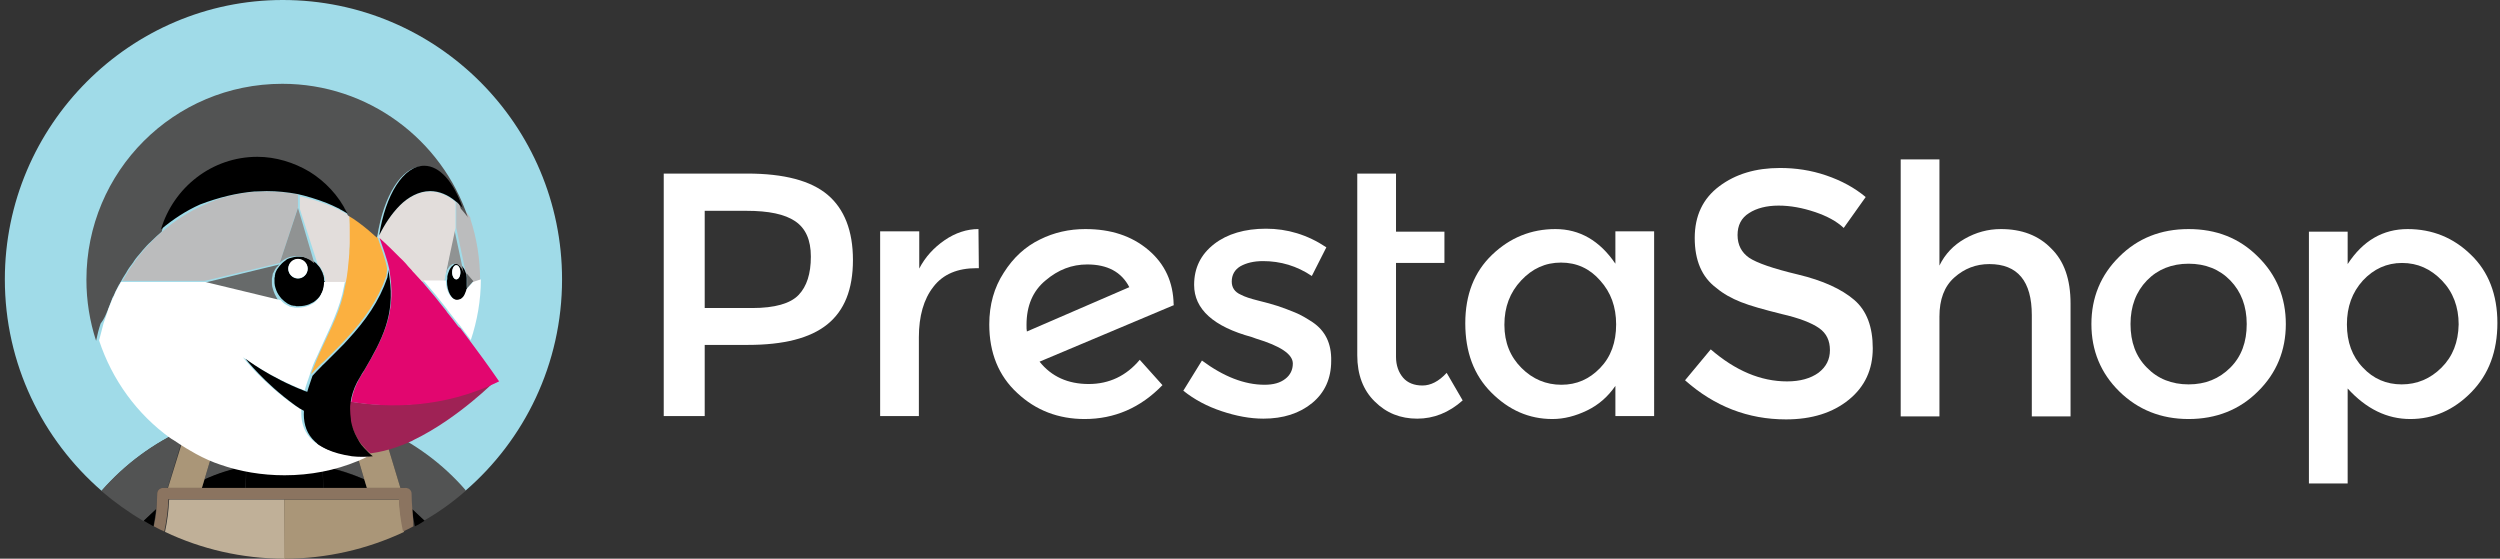 <svg xmlns="http://www.w3.org/2000/svg" xmlns:xlink="http://www.w3.org/1999/xlink" id="Calque_1" x="0px" y="0px" viewBox="0 0 671.2 150" style="enable-background:new 0 0 671.2 150;" xml:space="preserve"><rect x="0" y="0" width="671.2" height="150" fill="#333333" stroke="none"/><style type="text/css">	.st0{fill:#FFFFFF;}	.st1{fill:#A0DBE8;}	.st2{fill:#525353;}	.st3{fill:#AA9678;}	.st4{fill:#C0B098;}	.st5{fill:#786453;}	.st6{fill:#8B7460;}	.st7{fill:none;}	.st8{fill:#BBBCBD;}	.st9{fill:#676A6A;}	.st10{fill:#909393;}	.st11{fill:#E2DDDB;}	.st12{fill:#FBB040;}	.st13{fill:#9F2255;}	.st14{fill:#E2066F;}</style><g id="XMLID_142_">	<path id="XMLID_160_" class="st0" d="M275.7,89c-0.1-0.4-0.1-1-0.1-1.8c0-5.1,1.7-9.1,5.1-11.9c3.4-2.9,7.1-4.3,11.2-4.3  c5.4,0,9.2,2,11.3,6.1L275.7,89z M315.1,81.8c-0.1-6-2.3-10.9-6.8-14.7c-4.5-3.8-10.1-5.6-16.9-5.6c-4.3,0-8.4,0.9-12.2,2.8  c-3.9,1.9-7.1,4.8-9.7,8.9c-2.6,4-3.9,8.6-3.9,13.9c0,7.6,2.5,13.8,7.5,18.4c5,4.7,11.1,7,18.1,7c8,0,15-3,20.9-9.1l-6.1-6.8  c-3.6,4.3-8.2,6.5-13.7,6.5c-5.6,0-10-2-13.2-6l36.1-15.2L315.1,81.8z"></path>	<path id="XMLID_138_" class="st0" d="M253.6,64.5c-2.9,2-5.2,4.5-6.8,7.6v-10h-10.5v49.6h10.4V90.5c0-5.6,1.3-10.2,3.9-13.5  c2.6-3.4,6.5-5,11.6-5h0.6l-0.1-10.5C259.6,61.5,256.5,62.5,253.6,64.5"></path>	<path id="XMLID_137_" class="st0" d="M352.4,86.5c-1.7-1.1-3.2-2-4.7-2.6s-3-1.2-4.5-1.7c-1.6-0.5-3.3-1-5.4-1.5  c-2-0.5-3.6-1-4.7-1.6c-1.6-0.7-2.4-1.9-2.4-3.5c0-1.8,0.8-3.2,2.3-4.1c1.6-0.9,3.6-1.4,6.1-1.4c4.7,0,9.1,1.3,13.1,4l3.9-7.7  c-5.1-3.4-10.5-5-16.2-5s-10.4,1.4-13.9,4.1c-3.6,2.8-5.4,6.4-5.4,11c0,6.5,5.2,11.2,15.5,14c0.2,0.1,0.6,0.2,1.1,0.4  c6.6,2,9.9,4.2,9.9,6.7c0,1.7-0.7,3.1-2,4.1c-1.4,1.1-3.2,1.6-5.6,1.6c-5.4,0-11-2.2-16.8-6.5l-5,8.1c3,2.4,6.4,4.2,10.3,5.5  s7.6,2,11.2,2c5.3,0,9.7-1.4,13.1-4.2c3.4-2.8,5.1-6.6,5.1-11.3C357.5,92.2,355.8,88.8,352.4,86.5"></path>	<path id="XMLID_155_" class="st0" d="M214.4,79.2c-2.2,2.3-6.4,3.5-12.4,3.5h-12.8V56.6h11.2c6,0,10.3,0.9,13.1,2.8  c2.8,1.9,4.2,5,4.2,9.5C217.7,73.5,216.6,76.9,214.4,79.2 M222.2,52.3c-4.5-3.8-11.7-5.7-21.6-5.7h-22.4v65.1h11V92.6h11.6  c9.6,0,16.7-1.8,21.3-5.5s6.9-9.4,6.9-17.3C229,62,226.7,56.1,222.2,52.3"></path>	<path id="XMLID_134_" class="st0" d="M381.9,103.5c-2.2,0-4-0.7-5.2-2.1s-1.9-3.3-1.9-5.6V70.6h13v-8.4h-13V46.6h-10.4v48.8  c0,5.2,1.6,9.4,4.7,12.4c3.1,3.1,6.9,4.6,11.4,4.6c4.4,0,8.5-1.6,12.2-4.9l-4.3-7.4C386.3,102.4,384.1,103.5,381.9,103.5"></path>	<path id="XMLID_151_" class="st0" d="M429.6,98.8c-2.9,3-6.3,4.5-10.4,4.5s-7.7-1.5-10.7-4.5s-4.6-6.8-4.6-11.6  c0-4.8,1.5-8.7,4.5-11.9c3-3.2,6.5-4.8,10.7-4.8s7.7,1.6,10.5,4.8c2.9,3.2,4.3,7.1,4.3,11.8C433.9,91.9,432.5,95.8,429.6,98.8   M433.7,70.8c-4.2-6.2-9.6-9.3-16.1-9.3s-12.2,2.3-17,6.9s-7.2,10.7-7.2,18.4s2.3,13.9,7,18.6s10.1,7.1,16.4,7.1  c3.1,0,6.2-0.8,9.3-2.3s5.6-3.7,7.6-6.6v8.1h10.4V62.1h-10.4L433.7,70.8L433.7,70.8z"></path>	<path id="XMLID_148_" class="st0" d="M598.8,98.7c-3,3-6.7,4.5-11.2,4.5s-8.3-1.5-11.2-4.5c-3-3-4.4-6.9-4.4-11.7s1.5-8.7,4.4-11.7  s6.7-4.5,11.2-4.5s8.3,1.5,11.2,4.5s4.4,6.9,4.4,11.7S601.8,95.7,598.8,98.7 M587.6,61.5c-7.5,0-13.7,2.5-18.6,7.4  c-5,4.9-7.5,11-7.5,18.1s2.5,13.2,7.5,18.1s11.2,7.4,18.6,7.4c7.4,0,13.7-2.5,18.6-7.4c5-4.9,7.5-11,7.5-18.1s-2.5-13.2-7.5-18.1  C601.2,63.9,595,61.5,587.6,61.5"></path>	<path id="XMLID_145_" class="st0" d="M655.5,98.7c-3,3-6.6,4.5-10.7,4.5c-4.1,0-7.6-1.5-10.4-4.5c-2.9-3-4.3-6.9-4.3-11.6  s1.4-8.6,4.3-11.8c2.9-3.1,6.4-4.7,10.5-4.7c4.2,0,7.7,1.6,10.7,4.7s4.5,7.1,4.5,11.8C660,91.9,658.5,95.7,655.5,98.7 M663.4,68.4  c-4.7-4.6-10.4-6.9-17-6.9s-12,3.1-16.1,9.4v-8.7h-10.4v67.6h10.4v-25.5c5,5.5,10.6,8.2,16.8,8.2s11.7-2.4,16.4-7.2  c4.7-4.8,7-11,7-18.6S668.1,72.9,663.4,68.4"></path>	<path id="XMLID_127_" class="st0" d="M537.2,61.5c-3.5,0-6.7,0.9-9.7,2.6s-5.3,4.1-6.8,7.2V42.8h-10.4v69h10.4V85  c0-4.6,1.3-8.1,4-10.5s5.8-3.6,9.4-3.6c7.6,0,11.4,4.6,11.4,13.7v27.2h10.4V81.5c0-6.5-1.7-11.4-5.2-14.8  C547.3,63.2,542.8,61.5,537.2,61.5"></path>	<path id="XMLID_126_" class="st0" d="M497.8,80.5c-3.4-2.9-8.4-5.2-15.1-6.8c-6.7-1.6-11-3.1-13.1-4.5c-2-1.4-3.1-3.4-3.1-6.1  c0-2.6,1-4.6,3.1-5.9c2-1.3,4.7-2,7.9-2c3.2,0,6.4,0.6,9.7,1.7c3.3,1.1,5.9,2.5,7.8,4.3l5.9-8.3c-3-2.5-6.5-4.4-10.6-5.8  s-8.2-2-12.4-2c-6.5,0-11.9,1.6-16.3,4.9s-6.6,7.9-6.6,13.9s1.9,10.5,5.8,13.4c1.9,1.6,4.1,2.8,6.6,3.8s6.1,2,10.9,3.2  c4.8,1.1,8.1,2.4,10.1,3.8s2.9,3.4,2.9,5.9s-1,4.5-3.1,6.1c-2.1,1.5-4.9,2.3-8.4,2.3c-7.1,0-13.9-2.9-20.5-8.6l-6.9,8.3  c7.9,7,16.9,10.5,27.1,10.5c7,0,12.6-1.8,16.9-5.3s6.4-8.1,6.4-13.8S501.2,83.4,497.8,80.5"></path></g><g>	<path id="XMLID_125_" class="st1" d="M49.9,115.1c1.2-0.5,2.4-1,3.6-1.5c1.4-0.5,2.8-1,4.2-1.4c1.7-0.5,3.5-1,5.3-1.4  c2.4-0.5,4.9-0.9,7.3-1.1c-1.4,4.3-2.9,8.7-4.6,13c0,0.8,0.1,1.6,0.1,2.5c3.3-0.6,6.8-1,10.3-1s7,0.3,10.3,1c0-0.8,0-1.7,0.1-2.5  c-1.6-4.3-3.2-8.6-4.6-13c2.4,0.2,4.9,0.6,7.3,1.1c1.8,0.4,3.5,0.8,5.3,1.4c1.4,0.4,2.8,0.9,4.2,1.4c1.2,0.4,2.4,0.9,3.6,1.5  c8.5,3.8,16.2,9.4,22.6,16.7c15.9-13.7,26-34.1,26-56.8c0-41.4-33.6-75-75-75C35,0,1.3,33.6,1.3,75c0,22.7,10.1,43,26,56.8  C33.7,124.5,41.4,118.9,49.9,115.1z"></path>	<path id="XMLID_124_" class="st2" d="M54.9,128.7c3.5-1.5,7.2-2.7,11.1-3.5c0-0.8,0-1.7-0.1-2.5c1.6-4.3,3.2-8.6,4.6-13  c-2.4,0.2-4.9,0.6-7.3,1.1c-1.8,0.4-3.5,0.8-5.3,1.4c-1.4,0.4-2.8,0.9-4.2,1.4L59,115L54.9,128.7z"></path>	<path id="XMLID_123_" class="st2" d="M42,136.7c0.1-1.4,0.2-2.8,0.2-4.2c0-0.8,0.7-1.5,1.5-1.5H45l4.8-15.9  c-8.5,3.8-16.2,9.4-22.6,16.7c3.5,3,7.3,5.7,11.3,8.1C39.7,138.8,40.8,137.7,42,136.7z"></path>	<path id="XMLID_122_" class="st2" d="M102.7,115.1l4.8,15.9h1.3c0.8,0,1.5,0.7,1.5,1.5c0,1.4,0.1,2.8,0.2,4.2c1.1,1,2.3,2,3.3,3.1  c4-2.3,7.8-5,11.3-8.1C118.9,124.5,111.2,118.9,102.7,115.1z"></path>	<path id="XMLID_121_" class="st2" d="M93.6,114.9l5.4-1.3c-1.4-0.5-2.8-1-4.2-1.4c-1.7-0.5-3.5-1-5.3-1.4c-2.4-0.5-4.9-0.9-7.3-1.1  c1.4,4.3,2.9,8.7,4.6,13c0,0.8-0.1,1.6-0.1,2.5c3.9,0.7,7.6,1.9,11.1,3.5L93.6,114.9z"></path>	<path id="XMLID_120_" d="M76.3,131h10.6c-0.2-1.9-0.3-3.9-0.2-5.8c-3.3-0.6-6.8-1-10.3-1s-7,0.3-10.3,1c0,1.9,0,3.8-0.2,5.8H76.3z"></path>	<path id="XMLID_119_" d="M38.6,139.8c0.8,0.5,1.7,1,2.6,1.5c0.3-1.5,0.5-3,0.7-4.6C40.8,137.7,39.7,138.8,38.6,139.8z"></path>	<path id="XMLID_118_" d="M54.2,131h11.6c0.2-1.9,0.3-3.9,0.2-5.8c-3.9,0.7-7.6,1.9-11.1,3.5L54.2,131z"></path>	<path id="XMLID_117_" d="M110.7,136.7c0.1,1.5,0.4,3.1,0.7,4.6c0.9-0.4,1.7-0.9,2.6-1.5C112.9,138.8,111.8,137.7,110.7,136.7z"></path>	<path id="XMLID_116_" d="M98.5,131l-0.7-2.3c-3.5-1.5-7.2-2.7-11.1-3.5c0,1.9,0,3.8,0.2,5.8H98.5L98.5,131z"></path>	<path id="XMLID_115_" class="st3" d="M54.2,131l0.7-2.3L59,115l-5.4-1.3c-1.2,0.4-2.4,0.9-3.6,1.5L45.1,131h5.1H54.2L54.2,131z"></path>	<path id="XMLID_114_" class="st3" d="M97.8,128.7l0.7,2.3h3.9h5.1l-4.8-15.9c-1.2-0.5-2.4-1-3.6-1.5l-5.4,1.3L97.8,128.7z"></path>	<path id="XMLID_113_" class="st4" d="M45.3,134.2c0,0,0.1,0,0.1-0.1L45.3,134.2C45.3,134.1,45.3,134.1,45.3,134.2z"></path>	<path id="XMLID_112_" class="st4" d="M76.3,134.1h-11h-12h-7.8c0,0-0.1,0-0.1,0.1c-0.1,2.9-0.5,5.8-1.1,8.6  c9.7,4.6,20.6,7.2,32.2,7.2L76.3,134.1L76.3,134.1z"></path>	<path id="XMLID_111_" class="st3" d="M107.4,134.1L107.4,134.1C107.3,134.1,107.3,134.1,107.4,134.1L107.4,134.1z"></path>	<path id="XMLID_110_" class="st3" d="M107.2,134.1h-7.8H87.3h-11l0,0V150c11.5,0,22.4-2.6,32.2-7.2  C107.8,140,107.4,137.1,107.2,134.1C107.3,134.1,107.3,134.1,107.2,134.1z"></path>	<rect id="XMLID_109_" x="76.3" y="132.5" class="st5" width="0" height="1.5"></rect>	<path id="XMLID_108_" class="st6" d="M110.7,136.7c-0.1-1.4-0.2-2.8-0.2-4.2c0-0.8-0.7-1.5-1.5-1.5h-1.3h-5.2h-3.9H86.8H76.2H65.7  H54.1h-3.9H45h-1.3c-0.8,0-1.5,0.7-1.5,1.5c0,1.4-0.1,2.8-0.2,4.2c-0.1,1.5-0.4,3.1-0.7,4.6c0.9,0.5,1.9,1,2.8,1.4  c0.6-2.8,1-5.7,1.1-8.6c0,0,0,0,0-0.1h0.1h7.8h12h11l0,0h11.1h12h7.8h0.1c0,0,0,0,0,0.1c0.1,2.9,0.5,5.8,1.1,8.6  c0.9-0.4,1.9-0.9,2.8-1.4C111,139.8,110.8,138.3,110.7,136.7z"></path>	<g>		<path id="XMLID_107_" class="st7" d="M101.6,63.6L101.6,63.6L101.6,63.6c0.9,2.7,2,5.4,2.5,8.2c0,0.2,0,0.4,0,0.6   c0,0.3-0.1,0.5-0.1,0.8c0.1-0.3,0.1-0.8,0.2-1.3C103.6,69.1,102.5,66.4,101.6,63.6L101.6,63.6L101.6,63.6L101.6,63.6z"></path>		<path id="XMLID_106_" class="st7" d="M123.4,80.6L123.4,80.6C123.3,80.6,123.3,80.6,123.4,80.6z"></path>		<path id="XMLID_105_" class="st7" d="M123.9,80.2L123.9,80.2C123.8,80.3,123.8,80.2,123.9,80.2z"></path>		<path id="XMLID_104_" class="st7" d="M99.3,61.7c-1.7-1.4-3.5-2.8-5.4-3.9l0,0C95.8,58.9,97.6,60.2,99.3,61.7z"></path>		<path id="XMLID_103_" class="st7" d="M116.7,79.6L116.7,79.6L116.7,79.6z"></path>		<path id="XMLID_102_" class="st7" d="M119.8,83.6c0,0,0.1,0.1,0.1,0.2C120,83.7,119.9,83.6,119.8,83.6z"></path>		<path id="XMLID_101_" class="st7" d="M103.9,73.4c0,0.2-0.1,0.4-0.1,0.6C103.8,73.8,103.8,73.6,103.9,73.4z"></path>		<path id="XMLID_100_" class="st7" d="M96.5,100.8c-1.1,1.9-1.9,3.7-2.3,5.4C94.6,104.5,95.4,102.7,96.5,100.8   c0.4-0.6,0.7-1.2,1.1-1.8C97.3,99.5,96.9,100.1,96.5,100.8C96.5,100.7,96.5,100.7,96.5,100.8z"></path>		<path id="XMLID_99_" class="st7" d="M101.6,63.6c0-0.1,0.1-0.2,0.2-0.4l0,0C101.7,63.4,101.6,63.5,101.6,63.6   c0.4,0.4,0.9,0.8,1.3,1.2C102.5,64.4,102,64,101.6,63.6z"></path>		<path id="XMLID_98_" class="st7" d="M86.7,73.5L86.7,73.5L86.7,73.5z"></path>		<path id="XMLID_97_" class="st7" d="M86.1,72.2L86.1,72.2L86.1,72.2z"></path>		<path id="XMLID_96_" class="st7" d="M91.2,56.2c-0.1,0-0.2-0.1-0.2-0.1C91,56.1,91.1,56.1,91.2,56.2z"></path>		<path id="XMLID_95_" class="st7" d="M91.6,56.4c-0.1,0-0.2-0.1-0.3-0.2C91.3,56.3,91.5,56.3,91.6,56.4z"></path>		<path id="XMLID_94_" class="st7" d="M94,62.4c0,0.2,0,0.3,0,0.5C94,62.8,94,62.6,94,62.4z"></path>		<path id="XMLID_93_" class="st7" d="M86.4,72.8L86.4,72.8L86.4,72.8z"></path>		<path id="XMLID_92_" class="st7" d="M122.9,87.5c0.1,0.1,0.2,0.2,0.3,0.3C123.1,87.8,123,87.6,122.9,87.5z"></path>		<path id="XMLID_91_" class="st7" d="M94,64.8c0,0.8,0,1.6-0.1,2.3C94,66.4,94,65.6,94,64.8z"></path>		<path id="XMLID_90_" class="st7" d="M86.9,74.2L86.9,74.2L86.9,74.2z"></path>		<path id="XMLID_89_" class="st7" d="M93.7,57.6c-0.2-0.1-1-0.5-1.6-0.9C92.7,57,93.4,57.4,93.7,57.6z"></path>		<path id="XMLID_88_" class="st7" d="M92,56.6c-0.1-0.1-0.3-0.2-0.4-0.2C91.7,56.5,91.9,56.6,92,56.6z"></path>		<path id="XMLID_87_" class="st7" d="M93.8,57.7L93.8,57.7L93.8,57.7L93.8,57.7z"></path>		<path id="XMLID_86_" class="st7" d="M125.4,75.9L125.4,75.9L125.4,75.9L125.4,75.9v-0.2C125.4,75.6,125.4,75.7,125.4,75.9   C125.4,75.7,125.4,75.8,125.4,75.9z"></path>		<path id="XMLID_85_" class="st7" d="M113.1,75.4c0,0.1,0.1,0.1,0.2,0.2l0,0l0,0C113.3,75.6,113.2,75.5,113.1,75.4L113.1,75.4z"></path>		<path id="XMLID_84_" class="st7" d="M102.9,64.8c1,0.9,2,1.8,2.9,2.8C104.9,66.7,103.9,65.7,102.9,64.8z"></path>		<path id="XMLID_83_" class="st7" d="M122.4,70.5c0.2,0,0.3,0,0.5,0.1C122.8,70.6,122.6,70.5,122.4,70.5z"></path>		<path id="XMLID_82_" class="st7" d="M119.5,74.3c0,0.1,0,0.1,0,0.2C119.5,74.4,119.5,74.4,119.5,74.3z"></path>		<path id="XMLID_81_" class="st7" d="M123.1,70.7c0.1,0,0.2,0.1,0.3,0.2C123.4,70.8,123.2,70.7,123.1,70.7z"></path>		<path id="XMLID_80_" class="st7" d="M124.3,71.7L124.3,71.7C124.3,71.8,124.3,71.7,124.3,71.7z"></path>		<path id="XMLID_79_" class="st7" d="M125.4,74.6L125.4,74.6L125.4,74.6L125.4,74.6L125.4,74.6z"></path>		<path id="XMLID_78_" class="st7" d="M125.4,76.8L125.4,76.8C125.4,76.7,125.4,76.7,125.4,76.8L125.4,76.8L125.4,76.8z"></path>		<path id="XMLID_77_" class="st7" d="M120.4,71.8L120.4,71.8C120.5,71.7,120.5,71.8,120.4,71.8z"></path>		<path id="XMLID_76_" class="st7" d="M121.9,70.6c0.1,0,0.3-0.1,0.5-0.1C122.2,70.5,122,70.6,121.9,70.6z"></path>		<path id="XMLID_75_" class="st7" d="M108.6,70.4c-0.4-0.5-0.9-0.9-1.4-1.4C107.7,69.4,108.1,69.9,108.6,70.4z"></path>		<path id="XMLID_74_" class="st7" d="M122.4,54.1L122.4,54.1L122.4,54.1V61l-2.6,12.2c0,0,0,0,0,0.1l0,0l0,0l0,0l2.6-12.2V54.1   L122.4,54.1L122.4,54.1L122.4,54.1z"></path>		<path id="XMLID_73_" class="st7" d="M111.1,73.1c-0.2-0.2-0.5-0.5-0.7-0.8C110.6,72.6,110.8,72.8,111.1,73.1z"></path>		<path id="XMLID_72_" class="st7" d="M125.1,73.4c0,0.1,0,0.2,0.1,0.3l0,0C125.2,73.5,125.1,73.5,125.1,73.4L125.1,73.4L125.1,73.4   z"></path>		<path id="XMLID_71_" class="st7" d="M119.4,75.6L119.4,75.6L119.4,75.6C119.4,75.6,119.4,75.6,119.4,75.6z"></path>		<path id="XMLID_70_" class="st7" d="M121.4,70.9c0.1-0.1,0.2-0.1,0.3-0.2C121.6,70.7,121.5,70.8,121.4,70.9z"></path>		<path id="XMLID_69_" class="st7" d="M120.8,71.3c0.1-0.1,0.2-0.2,0.4-0.3C121.1,71.1,120.9,71.2,120.8,71.3z"></path>		<path id="XMLID_68_" class="st7" d="M125.2,77.7L125.2,77.7c0,0.2-0.1,0.5-0.2,0.7C125,78.3,125.1,78,125.2,77.7L125.2,77.7   L125.2,77.7z"></path>		<path id="XMLID_67_" class="st7" d="M33.8,73.4c0.1-0.1,0.2-0.3,0.3-0.5C34.1,73.1,33.9,73.2,33.8,73.4z"></path>		<path id="XMLID_66_" class="st7" d="M123.6,71c0.1,0.1,0.2,0.2,0.4,0.3C123.9,71.2,123.8,71.1,123.6,71z"></path>		<path id="XMLID_65_" class="st7" d="M36,70.3c0,0,0.1-0.1,0.1-0.2C36.1,70.1,36,70.2,36,70.3z"></path>		<path id="XMLID_64_" class="st7" d="M87,75.6L87,75.6L87,75.6L87,75.6L87,75.6L87,75.6L87,75.6z"></path>		<path id="XMLID_63_" class="st7" d="M30.6,79.3c-0.1,0.2-0.2,0.5-0.4,0.8C30.3,79.9,30.4,79.6,30.6,79.3z"></path>		<path id="XMLID_62_" class="st7" d="M28.9,83.2L28.9,83.2C28.9,83.3,28.9,83.2,28.9,83.2z"></path>		<path id="XMLID_61_" class="st7" d="M124.3,55.9L124.3,55.9L124.3,55.9L124.3,55.9z"></path>		<path id="XMLID_60_" class="st7" d="M43.7,61.9L43.7,61.9L43.7,61.9z"></path>		<path id="XMLID_59_" class="st7" d="M40.8,64.6c0.1-0.1,0.3-0.3,0.4-0.4C41.1,64.3,40.9,64.4,40.8,64.6z"></path>		<path id="XMLID_58_" class="st7" d="M38.1,67.5c0.1-0.2,0.3-0.3,0.4-0.5C38.4,67.1,38.3,67.3,38.1,67.5z"></path>		<path id="XMLID_57_" class="st7" d="M125.1,73.4l-2.6-12.2L125.1,73.4z"></path>		<path id="XMLID_56_" class="st7" d="M78.5,82.6L78.5,82.6L78.5,82.6z"></path>		<path id="XMLID_55_" class="st7" d="M79.2,82.7L79.2,82.7L79.2,82.7z"></path>		<path id="XMLID_54_" class="st7" d="M32.2,76.1c-0.1,0.3-0.3,0.6-0.5,0.9C31.9,76.7,32,76.4,32.2,76.1z"></path>		<path id="XMLID_53_" class="st7" d="M76.5,81.8L76.5,81.8L76.5,81.8z"></path>		<path id="XMLID_52_" class="st7" d="M77.8,82.4L77.8,82.4L77.8,82.4z"></path>		<path id="XMLID_51_" class="st7" d="M77.1,82.1L77.1,82.1L77.1,82.1z"></path>		<path id="XMLID_50_" class="st7" d="M73.5,78.3L73.5,78.3L73.5,78.3z"></path>		<path id="XMLID_49_" class="st7" d="M73.1,74.1L73.1,74.1L73.1,74.1z"></path>		<path id="XMLID_48_" class="st7" d="M73.9,72.2L73.9,72.2L73.9,72.2z"></path>		<path id="XMLID_47_" class="st7" d="M76.2,69.8L76.2,69.8L76.2,69.8z"></path>		<path id="XMLID_46_" class="st7" d="M73.3,73.4C73.3,73.5,73.3,73.5,73.3,73.4C73.3,73.5,73.3,73.5,73.3,73.4z"></path>		<path id="XMLID_45_" class="st7" d="M73.6,72.8C73.6,72.8,73.6,72.9,73.6,72.8C73.5,72.9,73.6,72.8,73.6,72.8z"></path>		<path id="XMLID_44_" class="st7" d="M81.4,68.8C81.3,68.8,81.3,68.8,81.4,68.8C81.3,68.8,81.3,68.8,81.4,68.8z"></path>		<path id="XMLID_43_" class="st7" d="M82.6,69.2L82.6,69.2L82.6,69.2z"></path>		<path id="XMLID_42_" class="st7" d="M77.3,69.1L77.3,69.1L77.3,69.1z"></path>		<path id="XMLID_41_" class="st7" d="M78.6,68.8L78.6,68.8L78.6,68.8z"></path>		<path id="XMLID_40_" class="st7" d="M87,74.9L87,74.9L87,74.9z"></path>		<path id="XMLID_39_" class="st7" d="M80,52.9c0-0.1,0-0.2,0-0.3C80,52.7,80,52.8,80,52.9z"></path>		<path id="XMLID_38_" class="st7" d="M80,52.5c0,0,0-0.1,0-0.2C80,52.3,80,52.4,80,52.5z"></path>		<path id="XMLID_37_" class="st7" d="M80,52.2C80,52.1,80,52.1,80,52.2C80,52.1,80,52.1,80,52.2z"></path>		<path id="XMLID_36_" class="st7" d="M80,53.9L80,53.9v-0.4c0-0.1,0-0.2,0-0.3C80,53.4,80,53.6,80,53.9z"></path>		<path id="XMLID_35_" class="st7" d="M124.5,79.4c-0.1,0.1-0.1,0.2-0.2,0.3C124.3,79.7,124.4,79.5,124.5,79.4z"></path>		<path id="XMLID_34_" class="st7" d="M73,74.8L73,74.8C73,74.9,73,74.9,73,74.8z"></path>		<path id="XMLID_33_" class="st7" d="M73.1,77L73.1,77L73.1,77z"></path>		<path id="XMLID_32_" class="st7" d="M124.9,78.7c0,0.1-0.1,0.3-0.2,0.5C124.7,79,124.8,78.9,124.9,78.7z"></path>		<path id="XMLID_31_" class="st2" d="M97.8,120.2c-0.2-0.2-0.4-0.5-0.7-0.8C97.3,119.7,97.6,120,97.8,120.2L97.8,120.2z"></path>		<path id="XMLID_30_" class="st3" d="M99.5,122L99.5,122L99.5,122c0,0-0.7-0.6-1.7-1.7l0,0C98.8,121.4,99.5,122,99.5,122z"></path>		<polygon id="XMLID_29_" class="st0" points="122.4,54.1 122.4,54.1 122.4,54.1   "></polygon>		<path id="XMLID_28_" class="st0" d="M125.4,75.7L125.4,75.7L125.4,75.7L125.4,75.7z"></path>		<path id="XMLID_27_" class="st8" d="M126.2,58.3L126.2,58.3L126.2,58.3L126.2,58.3L126.2,58.3c-0.6-0.9-1.3-1.7-1.9-2.4l0,0l0,0   l0,0l0,0c-0.3-0.3-0.6-0.6-0.9-0.9c-0.1-0.1-0.2-0.2-0.3-0.3c-0.2-0.2-0.4-0.3-0.6-0.5l0,0v7l2.6,12.2l0,0c0,0.1,0,0.2,0.1,0.3   l1.8,2.1l0,0h1.9c0-0.2,0-0.3,0-0.5l0,0c0-5.8-0.9-11.3-2.6-16.5l0,0C126.3,58.5,126.3,58.4,126.2,58.3z"></path>		<path id="XMLID_26_" class="st8" d="M125.4,75.7L125.4,75.7L125.4,75.7L125.4,75.7z"></path>		<path id="XMLID_25_" class="st9" d="M125.4,74.6L125.4,74.6L125.4,74.6L125.4,74.6c0,0.4,0,0.7,0,1v0.1l0,0l0,0v0.1   c0,0.3,0,0.6,0,0.8l0,0l0,0l0,0c0,0.3-0.1,0.6-0.1,0.9l0,0l0,0l0,0l0,0l0,0l1.8-2l-1.8-2.1l0,0C125.3,73.9,125.3,74.2,125.4,74.6z   "></path>		<path d="M125.3,76.9C125.3,76.8,125.3,76.8,125.3,76.9c0-0.4,0-0.7,0-0.9c0,0,0-0.1,0-0.2c0,0,0-0.1,0-0.2c0-0.3,0-0.6,0-0.9   c0,0,0,0,0-0.1c0-0.3-0.1-0.6-0.1-0.9c0-0.1,0-0.2-0.1-0.3c-0.2-0.6-0.4-1.1-0.7-1.5l-0.1-0.1c-0.1-0.1-0.1-0.2-0.2-0.3   c-0.1-0.1-0.2-0.2-0.4-0.3c0,0-0.1,0-0.1-0.1c-0.1-0.1-0.2-0.1-0.3-0.2h-0.1c-0.1,0-0.3-0.1-0.5-0.1s-0.3,0-0.5,0.1h-0.1   c-0.1,0-0.2,0.1-0.3,0.2c0,0-0.1,0-0.1,0.1c-0.1,0.1-0.2,0.2-0.4,0.3c-0.1,0.1-0.1,0.2-0.2,0.3l-0.1,0.1c-0.3,0.4-0.5,0.9-0.7,1.5   l0,0c-0.1,0.2-0.1,0.5-0.2,0.8c0,0.1,0,0.1,0,0.2c0,0.3,0,0.6-0.1,1v0.1l0,0c0,2.8,1.3,5.2,3,5.2c0.3,0,0.5-0.1,0.8-0.2h0.1   c0.1,0,0.2-0.1,0.3-0.2l0.1-0.1c0.1-0.1,0.2-0.2,0.4-0.4c0.1-0.1,0.1-0.2,0.2-0.3c0-0.1,0.1-0.1,0.1-0.2c0.1-0.1,0.1-0.3,0.2-0.5   c0,0,0-0.1,0.1-0.2c0.1-0.2,0.1-0.5,0.2-0.7C125.3,77.5,125.3,77.2,125.3,76.9z M122.5,75c-0.6,0-1.1-0.8-1.1-1.9   c0-1,0.5-1.9,1.1-1.9s1.1,0.8,1.1,1.9S123.1,75,122.5,75z"></path>		<ellipse id="XMLID_22_" class="st0" cx="122.5" cy="73.1" rx="1.1" ry="1.9"></ellipse>		<path id="XMLID_21_" class="st10" d="M119.7,73.4L119.7,73.4c0.2-0.6,0.4-1.1,0.7-1.5l0.1-0.1c0.1-0.1,0.1-0.2,0.2-0.3   c0.1-0.1,0.2-0.2,0.4-0.3c0,0,0.1,0,0.1-0.1c0.1-0.1,0.2-0.1,0.3-0.2h0.1c0.1,0,0.3-0.1,0.5-0.1s0.3,0,0.5,0.1h0.1   c0.1,0,0.2,0.1,0.3,0.2c0,0,0.1,0,0.1,0.1c0.1,0.1,0.2,0.2,0.4,0.3c0.1,0.1,0.1,0.2,0.2,0.3l0.1,0.1c0.3,0.4,0.5,0.9,0.7,1.5l0,0   l0,0l-2.6-12.2L119.7,73.4L119.7,73.4L119.7,73.4z"></path>		<path d="M87,75.6c0-0.2,0-0.5,0-0.7l0,0c0-0.2,0-0.4-0.1-0.7l0,0c0-0.2-0.1-0.4-0.2-0.6l0,0c0-0.2-0.1-0.4-0.2-0.6l0,0   c-0.1-0.2-0.2-0.4-0.3-0.6l0,0c-0.3-0.6-0.7-1.1-1.2-1.6c-0.6-0.6-1.4-1.1-2.2-1.4l0,0c-0.4-0.1-0.8-0.3-1.2-0.4l0,0   c-0.4-0.1-0.9-0.1-1.3-0.1s-0.9,0-1.3,0.1l0,0c-0.4,0.1-0.8,0.2-1.2,0.3l0,0c-0.4,0.1-0.8,0.3-1.1,0.6l0,0c-0.3,0.2-0.7,0.5-1,0.8   l0,0l0,0c-0.5,0.5-0.9,1-1.3,1.6l0,0c-0.1,0.2-0.2,0.4-0.3,0.6l0,0c-0.1,0.2-0.1,0.3-0.2,0.5c0,0,0,0,0,0.1c0,0.2-0.1,0.3-0.1,0.5   v0.1c0,0.2,0,0.3-0.1,0.5v0.1c0,0.2,0,0.5,0,0.7c0,0.4,0,0.9,0.1,1.3l0,0c0.1,0.4,0.2,0.8,0.4,1.3l0,0c0.3,0.8,0.8,1.5,1.4,2.2   c0.5,0.5,1,0.9,1.6,1.3l0,0c0.2,0.1,0.4,0.2,0.6,0.3l0,0c0.2,0.1,0.4,0.1,0.5,0.2c0,0,0,0,0.1,0c0.2,0,0.3,0.1,0.5,0.1H79   c0.2,0,0.3,0,0.5,0.1h0.1c0.2,0,0.5,0,0.7,0c1,0,1.9-0.2,2.7-0.5c0.4-0.2,0.8-0.4,1.2-0.6c0.7-0.5,1.4-1.1,1.9-1.9   c0.2-0.4,0.4-0.8,0.6-1.2c0.3-0.8,0.5-1.8,0.5-2.7L87,75.6L87,75.6L87,75.6L87,75.6z M80,74.8c-1.4,0-2.6-1.2-2.6-2.6   s1.2-2.6,2.6-2.6s2.6,1.2,2.6,2.6C82.6,73.6,81.4,74.8,80,74.8z"></path>		<circle id="XMLID_18_" class="st0" cx="80" cy="72.1" r="2.6"></circle>		<path id="XMLID_17_" class="st8" d="M75.1,70.6L75.1,70.6L75.1,70.6L75.1,70.6L75.1,70.6l4.9-15c0,0,0-0.9,0-1.7   c0-0.2,0-0.5,0-0.7c0-0.1,0-0.1,0-0.2c0-0.1,0-0.2,0-0.3c0,0,0-0.1,0-0.2c0,0,0-0.1,0-0.2v-0.1l0,0c-2.7-0.5-5.5-0.8-8.3-0.8   c-0.9,0-1.9,0-2.8,0.1c-0.1,0-0.2,0-0.4,0c-4.9,0.3-9.7,1.6-14.1,3.7c-3.8,1.7-7.4,4-10.5,6.7l0,0l0,0c-0.8,0.7-1.7,1.5-2.5,2.3   c-0.1,0.1-0.3,0.3-0.4,0.4c-0.7,0.7-1.5,1.5-2.2,2.3c-0.1,0.2-0.3,0.3-0.4,0.5c-0.7,0.8-1.4,1.7-2,2.5c0,0-0.1,0.1-0.1,0.2   c-0.6,0.8-1.2,1.7-1.8,2.6c-0.1,0.1-0.2,0.3-0.3,0.5c-0.4,0.7-0.9,1.5-1.3,2.2H55l0,0L75.1,70.6z"></path>		<path id="XMLID_16_" class="st11" d="M93.8,68.9c0-0.6,0.1-1.1,0.1-1.7c0-0.8,0-1.5,0.1-2.3c0-0.6,0-1.2,0-1.8c0-0.2,0-0.3,0-0.5   c0-1.6-0.1-3.1-0.1-4.7l0,0l0,0l0,0l0,0l0,0l0,0c-0.3-0.1-1-0.5-1.6-0.9l0,0c-0.1-0.1-0.3-0.2-0.4-0.2l0,0c-0.1,0-0.2-0.1-0.3-0.2   l0,0c-0.1,0-0.2-0.1-0.2-0.1c-1-0.5-2-1-3.1-1.4c-2.5-1-5.9-2-7.8-2.4V54v0.3v0.1c0,0.9,0,1.7,0,1.7L85.3,71l0,0   c0.5,0.4,0.9,1,1.2,1.6l0,0c0.1,0.2,0.2,0.4,0.3,0.6l0,0c0.1,0.2,0.2,0.4,0.2,0.6l0,0c0,0.2,0.1,0.4,0.2,0.6l0,0   c0,0.2,0.1,0.4,0.1,0.7l0,0c0,0.2,0,0.5,0,0.7l0,0l0,0H93C93.4,73.3,93.7,71.1,93.8,68.9C93.8,69,93.8,69,93.8,68.9z"></path>		<path id="XMLID_15_" class="st12" d="M101.6,63.6L101.6,63.6L101.6,63.6L101.6,63.6z"></path>		<path id="XMLID_14_" class="st12" d="M87.1,96.9c1.3-1.3,2.6-2.6,3.8-3.8c0.7-0.7,1.4-1.5,2.1-2.2c4.9-5.3,8.5-10.4,10.7-16.8   c0-0.1,0.1-0.3,0.1-0.6c0,0,0,0,0-0.1c0-0.2,0.1-0.5,0.1-0.8c0-0.2,0-0.4,0-0.6c-0.5-2.8-1.6-5.5-2.5-8.2l0,0l0,0   c-0.2-0.1-0.3-0.3-0.5-0.5c-0.5-0.5-1.1-1-1.7-1.5c-1.7-1.4-3.5-2.8-5.4-3.9l0,0c0.1,1.6,0.1,3.1,0.1,4.7c0,0.2,0,0.3,0,0.5   c0,0.6,0,1.2,0,1.8c0,0.8,0,1.6-0.1,2.3c0,0.6,0,1.1-0.1,1.7c0,0,0,0.1,0,0.2c-0.2,2.2-0.4,4.4-0.8,6.5L92.2,79   c-1.4,5.9-4.4,11.2-6.8,16.7c-0.6,1.4-1.2,2.9-1.8,4.4c0,0.1-0.1,0.3-0.1,0.4c0.7-0.8,1.4-1.5,1.9-2C86,97.9,86.5,97.4,87.1,96.9z   "></path>		<path id="XMLID_13_" class="st10" d="M75.1,70.6L75.1,70.6c0.3-0.3,0.6-0.5,1-0.8l0,0c0.3-0.2,0.7-0.4,1.1-0.6l0,0   c0.4-0.1,0.8-0.3,1.2-0.3l0,0c0.4-0.1,0.9-0.1,1.3-0.1s0.9,0,1.3,0.1l0,0c0.4,0.1,0.8,0.2,1.2,0.4l0,0c0.8,0.3,1.5,0.8,2.2,1.4   l0,0L80,55.8L75.1,70.6z"></path>		<path id="XMLID_12_" class="st9" d="M73.5,78.3c-0.1-0.4-0.3-0.8-0.4-1.3l0,0C73,76.6,73,76.1,73,75.7c0-0.2,0-0.5,0-0.7v-0.1   c0-0.2,0-0.3,0.1-0.5v-0.1c0-0.2,0.1-0.3,0.1-0.5c0,0,0,0,0-0.1c0-0.2,0.1-0.4,0.2-0.5l0,0c0.1-0.2,0.2-0.4,0.3-0.6l0,0   C74,72,74.5,71.5,75,71l0,0l-20.5,5l0,0l20.3,4.9C74.3,79.9,73.8,79.2,73.5,78.3L73.5,78.3z"></path>		<path id="XMLID_11_" class="st11" d="M119.5,74.5c0-0.1,0-0.2,0-0.2c0-0.3,0.1-0.6,0.2-0.8c0,0,0,0,0-0.1l2.6-12.2v-7   c-2.2-1.8-4.5-2.8-6.9-2.8c-3.1,0-5.9,1.7-8.1,3.8c-2.3,2.3-4.1,5.2-5.6,8.1c0,0.1-0.1,0.2-0.2,0.4c0.4,0.4,0.9,0.8,1.3,1.2   c1,0.9,2,1.8,2.9,2.8c0.4,0.4,0.9,0.9,1.3,1.3c0.4,0.5,0.9,0.9,1.4,1.4c0.6,0.6,1.2,1.2,1.7,1.9c0.2,0.2,0.5,0.5,0.7,0.8   c0.7,0.8,1.4,1.5,2.1,2.3l0,0c0.1,0.1,0.2,0.2,0.2,0.2h6v-0.1C119.4,75.2,119.4,74.9,119.5,74.5z"></path>		<path id="XMLID_10_" class="st11" d="M101.6,63.6L101.6,63.6L101.6,63.6L101.6,63.6C101.6,63.7,101.6,63.7,101.6,63.6   C101.6,63.7,101.6,63.7,101.6,63.6z"></path>		<path id="XMLID_9_" class="st2" d="M28.9,83.3L28.9,83.3c0.4-1.1,0.8-2.1,1.2-3.1c0.1-0.3,0.2-0.5,0.4-0.8   c0.3-0.8,0.7-1.5,1.1-2.3c0.1-0.3,0.3-0.6,0.5-0.9c0.1-0.1,0.2-0.3,0.3-0.5c0.4-0.7,0.8-1.5,1.3-2.2c0.1-0.1,0.2-0.3,0.3-0.5   c0.5-0.9,1.1-1.7,1.8-2.6c0,0,0.1-0.1,0.1-0.2c0.6-0.9,1.3-1.7,2-2.5c0.1-0.2,0.3-0.3,0.4-0.5c0.7-0.8,1.4-1.6,2.2-2.3   c0.1-0.1,0.3-0.3,0.4-0.4c0.8-0.8,1.6-1.5,2.5-2.3l0,0c3.3-11.3,13.7-19.5,25.9-19.5c4.9,0,9.8,1.4,14,4c4.3,2.6,7.8,6.5,10,10.9   l0,0c0,0.1,0.1,0.2,0.2,0.3l0,0l0,0l0,0l0,0c1.9,1.1,3.7,2.5,5.4,3.9c0.6,0.5,1.1,1,1.7,1.5c0.2,0.1,0.3,0.3,0.5,0.5l0,0l0,0   c0-0.1,0.1-0.2,0.2-0.4c1.7-10.8,6.5-18.7,12.1-18.7c4.2,0,8,4.4,10.3,11.3l0,0l0,0c0.6,0.7,1.3,1.5,1.9,2.3l0,0l0,0l0,0l0,0   c0,0.1,0,0.2,0.1,0.3l0,0l-0.1-0.3c-7-20.8-26.7-35.8-49.8-35.8c-29.1,0-52.6,23.5-52.6,52.6c0,5.7,0.9,11.2,2.6,16.4l0,0   c0.3-1.5,0.7-3.1,1.2-4.6C28,85.6,28.4,84.5,28.9,83.3z"></path>		<path id="XMLID_8_" class="st0" d="M127,75.7l-1.8,2l0,0l0,0c0,0.2-0.1,0.5-0.2,0.7c0,0,0,0.1-0.1,0.2c0,0.1-0.1,0.3-0.2,0.5   c0,0.1-0.1,0.1-0.1,0.2c-0.1,0.1-0.1,0.2-0.2,0.3c-0.1,0.1-0.2,0.3-0.4,0.4l-0.1,0.1c-0.1,0.1-0.2,0.1-0.3,0.2h-0.1   c-0.2,0.1-0.5,0.2-0.8,0.2c-1.6,0-3-2.3-3-5.2l0,0l0,0h-6l0,0l0,0c1.1,1.3,2.2,2.6,3.3,3.9l0,0c1,1.3,2.1,2.6,3.1,3.9   c0,0,0.1,0.1,0.1,0.2c1,1.2,1.9,2.5,2.9,3.7c0.1,0.1,0.2,0.2,0.3,0.3c1,1.3,2,2.7,3,4l0,0c1.7-5.1,2.7-10.6,2.7-16.3l0,0L127,75.7   L127,75.7z"></path>		<path id="XMLID_7_" d="M68.4,51.4c0.1,0,0.2,0,0.4,0c0.9,0,1.9-0.1,2.8-0.1c2.8,0,5.6,0.3,8.3,0.8l0,0c0,0,0,0,0,0.1   c0,0,0,0.1,0,0.2c0,0,0,0.1,0,0.2c0,0.1,0,0.2,0,0.3c0,0,0,0.1,0,0.2c0,0.1,0,0.2,0,0.3v-1.3c1.9,0.4,5.3,1.4,7.8,2.4   c1,0.4,2.1,0.9,3.1,1.4c0,0,0.1,0,0.2,0.1l0,0c0.1,0,0.2,0.1,0.3,0.2l0,0c0.1,0.1,0.3,0.1,0.4,0.2l0,0c0.6,0.3,1.3,0.8,1.6,0.9   l0,0l0,0l0,0c0-0.1-0.1-0.2-0.2-0.3l0,0c-2.2-4.5-5.8-8.3-10-10.9c-4.2-2.5-9.1-4-14-4c-12.2,0-22.5,8.2-25.9,19.5   c3.2-2.7,6.7-5,10.5-6.7C58.7,53,63.6,51.8,68.4,51.4z"></path>		<line id="XMLID_6_" class="st7" x1="80" y1="53.5" x2="80" y2="53.8"></line>		<path id="XMLID_5_" d="M107.4,55.1c2.1-2.1,5-3.8,8.1-3.8c2.4,0,4.8,1,6.9,2.8l0,0l0,0l0,0c0.2,0.1,0.4,0.3,0.6,0.5   c0.1,0.1,0.2,0.2,0.3,0.3c0.3,0.3,0.6,0.6,0.9,0.9l0,0l0,0l0,0l0,0l0,0c-2.3-6.8-6.1-11.3-10.3-11.3c-5.6,0-10.4,7.8-12.1,18.7   l0,0C103.2,60.3,105.1,57.4,107.4,55.1z"></path>		<path id="XMLID_4_" class="st0" d="M57.6,124.2c0.5,0.2,0.9,0.3,1.4,0.5c5.4,1.9,11.3,2.9,17.4,2.9c6.9,0,13.6-1.3,19.6-3.8   c0.3-0.1,0.6-0.2,0.9-0.4c0.5-0.2,1-0.4,1.5-0.7c0.4-0.2,0.9-0.4,1.3-0.6c-0.1,0-0.2,0-0.3,0l0,0c-1.9,0.2-3.7,0.2-5.6,0   c-10.8-1.5-13.2-6.8-12.9-12.2c-0.8-0.4-1.5-0.9-2.4-1.5c-8.3-6-13.3-12.5-13.3-12.5s6.4,4.9,16,8.7c0.2,0.1,0.4,0.1,0.6,0.2   c0.4-1.5,1-3,1.4-4.3l0,0c0-0.1,0.1-0.3,0.1-0.4c0.5-1.5,1.1-3,1.8-4.4c2.4-5.5,5.3-10.8,6.8-16.7l0.7-3.3H87l0,0l0,0l0,0l0,0l0,0   l0,0c0,1-0.2,1.9-0.5,2.7c-0.2,0.4-0.4,0.8-0.6,1.2c-0.5,0.7-1.1,1.4-1.9,1.9c-0.4,0.2-0.8,0.4-1.2,0.6c-0.8,0.3-1.8,0.5-2.7,0.5   c-0.2,0-0.5,0-0.7,0h-0.1c-0.2,0-0.3,0-0.5-0.1h-0.1c-0.2,0-0.3-0.1-0.5-0.1c0,0,0,0-0.1,0c-0.2,0-0.4-0.1-0.5-0.2l0,0   c-0.2-0.1-0.4-0.2-0.6-0.3l0,0c-0.6-0.3-1.1-0.7-1.6-1.3l-20.3-4.9H32.5c-0.1,0.1-0.2,0.3-0.3,0.5c-0.1,0.3-0.3,0.6-0.5,0.9   c-0.4,0.7-0.8,1.5-1.1,2.3c-0.1,0.2-0.2,0.5-0.4,0.8c-0.4,1-0.8,2-1.2,3v0.1c-0.4,1.1-0.8,2.3-1.2,3.5c-0.4,1.5-0.8,3-1.2,4.6   c3.5,10.6,10.2,19.8,19.1,26.2c0.2,0.2,0.5,0.3,0.8,0.5c1.5,1,3,2,4.6,2.9C53.1,122.2,55.3,123.3,57.6,124.2z"></path>		<path id="XMLID_3_" class="st13" d="M93.9,107.8c-0.1,0.5-0.1,1.1-0.1,1.6c0,0.9,0,1.9,0.2,2.7c0.1,0.6,0.2,1.1,0.3,1.7   c0.2,0.8,0.5,1.5,0.8,2.2s0.7,1.3,1,1.9c0.1,0.2,0.2,0.4,0.3,0.5c0.2,0.2,0.3,0.5,0.5,0.7c0.2,0.3,0.5,0.6,0.7,0.8   c0.9,1.1,1.7,1.7,1.7,1.7l0,0v0.1l0,0c0.1,0,0.2,0,0.3,0c2.3-0.3,4.7-0.9,7-1.7c1.2-0.4,2.4-0.9,3.5-1.4c0.3-0.1,0.7-0.3,1-0.5   c12-5.8,22.1-16.1,22.1-16.1C118.5,109.7,103.7,109.4,93.9,107.8z"></path>		<path id="XMLID_2_" class="st14" d="M122.9,87.5c-0.9-1.2-1.9-2.5-2.9-3.7c0,0-0.1-0.1-0.1-0.2c-1-1.3-2.1-2.6-3.1-3.9l0,0   c-1.1-1.3-2.2-2.6-3.3-3.9c0-0.1-0.1-0.1-0.2-0.2c-0.7-0.8-1.4-1.5-2.1-2.3c-0.2-0.2-0.5-0.5-0.7-0.8c-0.6-0.6-1.1-1.2-1.7-1.9   c-0.4-0.5-0.9-0.9-1.4-1.4c-0.4-0.4-0.9-0.9-1.3-1.3c-0.9-0.9-1.9-1.9-2.9-2.8c-0.4-0.4-0.9-0.8-1.3-1.2l0,0   c0.9,2.7,2,5.5,2.6,8.3c0.1,0.7,0.2,1.4,0.3,2.1c1.3,9.8-1.8,16.3-6.8,24.8c-0.3,0.6-0.7,1.2-1.1,1.8c-1.1,1.9-1.9,3.7-2.3,5.4   c-0.1,0.5-0.2,1.1-0.3,1.6c9.8,1.6,24.6,1.9,39.7-5.5c0,0-2.9-4.3-7.4-10.3c-1-1.3-2-2.7-3-4C123.1,87.8,123,87.6,122.9,87.5z"></path>		<path id="XMLID_1_" d="M99.5,122c0,0-0.7-0.6-1.7-1.7c-0.2-0.2-0.4-0.5-0.7-0.8c-0.2-0.2-0.3-0.5-0.5-0.7   c-0.1-0.2-0.2-0.3-0.3-0.5c-0.3-0.6-0.7-1.2-1-1.9c-0.3-0.7-0.6-1.4-0.8-2.2c-0.1-0.5-0.3-1.1-0.3-1.7c-0.1-0.8-0.2-1.8-0.2-2.7   c0-0.5,0-1.1,0.1-1.6s0.2-1.1,0.3-1.6c0.4-1.7,1.1-3.5,2.3-5.4l0,0c0.3-0.6,0.7-1.2,1.1-1.8c5-8.5,8.2-14.9,6.8-24.8   c-0.1-0.7-0.2-1.4-0.3-2.1c0,0.5-0.1,0.9-0.2,1.3c0,0,0,0,0,0.1c0,0.2-0.1,0.4-0.1,0.6c-2.2,6.4-5.8,11.5-10.7,16.8   c-0.6,0.7-1.3,1.4-2.1,2.2c-1.2,1.2-2.5,2.5-3.8,3.8c-0.5,0.5-1.1,1-1.6,1.6c-0.5,0.5-1.2,1.2-1.9,2l0,0c-0.4,1.3-1,2.8-1.4,4.3   c-0.2-0.1-0.4-0.1-0.6-0.2c-9.6-3.7-16-8.7-16-8.7s4.9,6.4,13.3,12.5c0.8,0.6,1.6,1.1,2.4,1.5c-0.3,5.4,2,10.6,12.9,12.2   c1.8,0.2,3.7,0.2,5.6,0C99.6,122.1,99.5,122,99.5,122L99.5,122z"></path>	</g></g></svg>